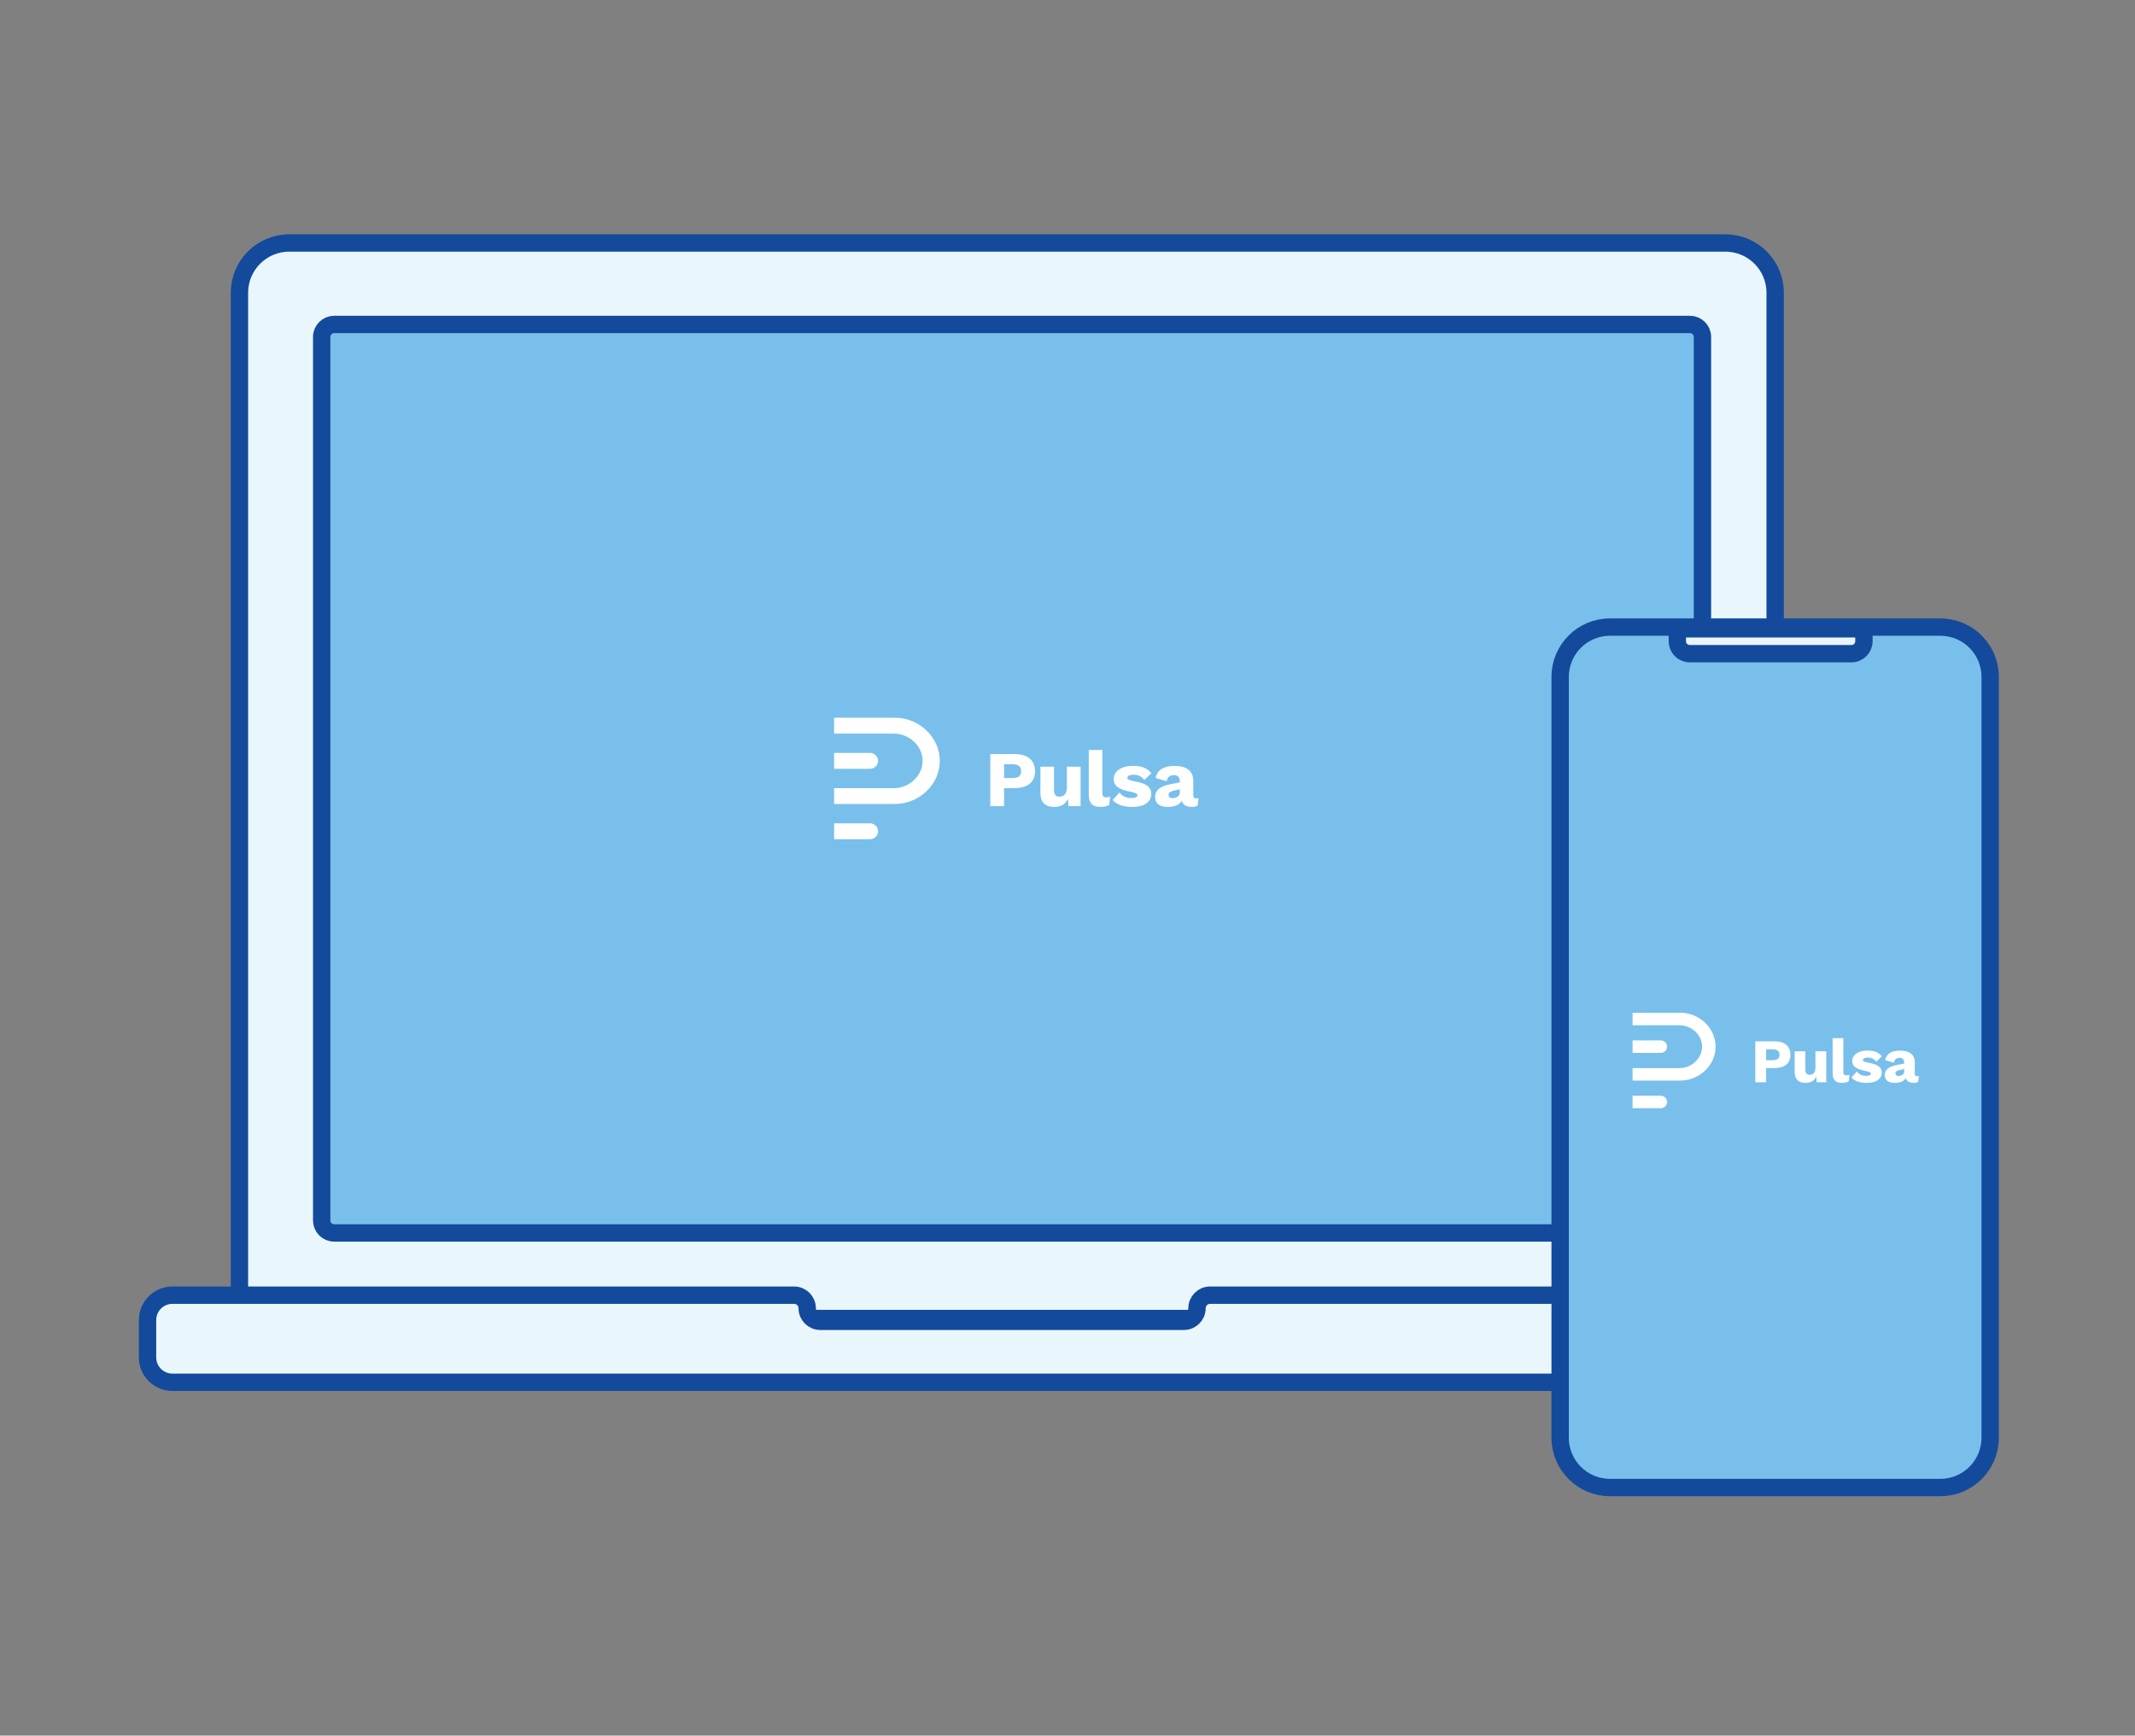 <svg width="246" height="200" viewBox="0 0 246 200" fill="none" xmlns="http://www.w3.org/2000/svg">
<rect x="0" y="0" width="246" height="200" fill="#808080" stroke="none"/>
<path d="M27.59 33.736V151.937H204.538V33.736C204.538 30.568 201.97 28 198.801 28H33.326C30.158 28 27.59 30.568 27.59 33.736Z" fill="#E9F6FC" stroke="#134A9C" stroke-width="2"/>
<path d="M37.066 38.82V140.644C37.066 141.436 37.708 142.078 38.5 142.078H194.726C195.518 142.078 196.16 141.436 196.16 140.644V38.82C196.16 38.028 195.504 37.386 194.712 37.386H38.515C37.723 37.386 37.066 38.028 37.066 38.82Z" fill="#79BFEB" stroke="#134A9C" stroke-width="2"/>
<g clip-path="url(#clip0_7299_34292)">
<path d="M103.113 92.65H96.109V90.826H102.986C104.747 90.826 106.306 89.416 106.306 87.68C106.306 85.945 104.747 84.535 102.986 84.535H96.109V82.706H103.113C105.893 82.706 108.285 84.936 108.285 87.676C108.285 90.415 105.893 92.646 103.113 92.646V92.65Z" fill="white"/>
<path d="M96.109 88.591H100.243C100.755 88.591 101.172 88.18 101.172 87.676C101.172 87.172 100.755 86.761 100.243 86.761H96.109V88.586V88.591Z" fill="white"/>
<path d="M96.109 96.706H100.243C100.755 96.706 101.172 96.295 101.172 95.791C101.172 95.287 100.755 94.876 100.243 94.876H96.109V96.701V96.706Z" fill="white"/>
</g>
<path d="M118.643 87.407C119.05 87.748 119.254 88.243 119.254 88.887C119.254 89.531 119.05 89.974 118.643 90.31C118.236 90.646 117.658 90.814 116.9 90.814H115.693V92.895H114.106V86.894H116.9C117.658 86.894 118.241 87.067 118.643 87.407ZM117.412 89.47C117.573 89.34 117.658 89.139 117.658 88.864C117.658 88.588 117.578 88.397 117.412 88.266C117.246 88.135 116.995 88.07 116.649 88.07H115.693V89.662H116.649C116.995 89.662 117.246 89.596 117.412 89.466V89.47Z" fill="white"/>
<path d="M124.506 88.35V92.895H123.105L123.057 92.051C122.768 92.676 122.238 92.989 121.461 92.989C120.969 92.989 120.585 92.858 120.301 92.602C120.021 92.345 119.879 91.939 119.879 91.388V88.35H121.447V90.996C121.447 91.295 121.499 91.5 121.603 91.621C121.707 91.743 121.868 91.803 122.082 91.803C122.342 91.803 122.546 91.719 122.697 91.547C122.849 91.374 122.929 91.113 122.929 90.763V88.35H124.506Z" fill="white"/>
<path d="M127.017 91.323C127.017 91.528 127.045 91.673 127.111 91.757C127.173 91.841 127.282 91.883 127.443 91.883C127.59 91.883 127.746 91.855 127.912 91.803L127.812 92.76C127.703 92.826 127.557 92.882 127.377 92.924C127.197 92.966 127.021 92.989 126.851 92.989C126.358 92.989 126.003 92.877 125.781 92.648C125.558 92.419 125.449 92.055 125.449 91.552V86.423H127.017V91.323Z" fill="white"/>
<path d="M128.201 92.186L129.011 91.314C129.276 91.743 129.73 91.957 130.375 91.957C130.592 91.957 130.758 91.93 130.881 91.874C131.004 91.817 131.066 91.738 131.066 91.64C131.066 91.556 131.004 91.481 130.877 91.416C130.749 91.351 130.536 91.29 130.228 91.23C129.541 91.094 129.048 90.912 128.755 90.683C128.461 90.455 128.319 90.147 128.319 89.764C128.319 89.503 128.4 89.26 128.565 89.027C128.731 88.793 128.982 88.612 129.318 88.467C129.655 88.322 130.062 88.252 130.54 88.252C131.071 88.252 131.502 88.322 131.838 88.467C132.174 88.612 132.444 88.822 132.657 89.106L131.847 89.885C131.701 89.671 131.525 89.522 131.322 89.424C131.118 89.326 130.877 89.279 130.592 89.279C130.37 89.279 130.199 89.311 130.076 89.377C129.953 89.442 129.891 89.526 129.891 89.624C129.891 89.718 129.953 89.792 130.081 89.858C130.209 89.923 130.427 89.984 130.739 90.044C131.417 90.161 131.904 90.329 132.203 90.558C132.501 90.786 132.653 91.094 132.653 91.491C132.653 91.934 132.463 92.293 132.089 92.569C131.715 92.844 131.17 92.984 130.455 92.984C129.394 92.984 128.646 92.713 128.201 92.181V92.186Z" fill="white"/>
<path d="M138.104 91.976L137.986 92.84C137.806 92.938 137.597 92.984 137.36 92.984C136.697 92.984 136.299 92.751 136.172 92.284C135.897 92.751 135.347 92.984 134.528 92.984C134.069 92.984 133.714 92.886 133.467 92.695C133.221 92.499 133.098 92.219 133.098 91.85C133.098 91.463 133.235 91.15 133.519 90.907C133.799 90.669 134.258 90.483 134.898 90.357L135.94 90.156V89.993C135.94 89.787 135.883 89.624 135.764 89.503C135.646 89.382 135.49 89.321 135.286 89.321C135.054 89.321 134.864 89.377 134.713 89.484C134.566 89.591 134.471 89.773 134.429 90.021L133.155 89.657C133.235 89.213 133.453 88.873 133.818 88.626C134.182 88.383 134.67 88.257 135.286 88.257C136.006 88.257 136.555 88.401 136.929 88.691C137.304 88.98 137.493 89.419 137.493 89.998V91.65C137.493 91.888 137.602 92.004 137.824 92.004C137.938 92.004 138.033 91.995 138.109 91.967L138.104 91.976ZM135.679 91.808C135.85 91.692 135.94 91.533 135.94 91.341V90.95L135.191 91.122C134.992 91.169 134.855 91.23 134.77 91.299C134.689 91.37 134.647 91.468 134.647 91.594C134.647 91.719 134.684 91.817 134.765 91.883C134.845 91.948 134.954 91.981 135.096 91.981C135.31 91.981 135.504 91.92 135.674 91.803L135.679 91.808Z" fill="white"/>
<path d="M17 156.419V152.117C17 150.532 18.284 149.249 19.868 149.249H91.502C92.334 149.249 93.008 149.923 93.008 150.754C93.008 151.586 93.682 152.26 94.514 152.26H136.415C137.247 152.26 137.921 151.586 137.921 150.754C137.921 149.923 138.596 149.249 139.427 149.249H211.925C213.509 149.249 214.793 150.532 214.793 152.117V156.419C214.793 158.003 213.509 159.287 211.925 159.287H19.868C18.284 159.287 17 158.003 17 156.419Z" fill="#E9F6FC" stroke="#134A9C" stroke-width="2"/>
<path d="M223.575 72.263H185.502C182.334 72.263 179.765 74.832 179.765 78V165.677C179.765 168.845 182.334 171.413 185.502 171.413H223.575C226.743 171.413 229.311 168.845 229.311 165.677V78C229.311 74.832 226.743 72.263 223.575 72.263Z" fill="#79BFEB" stroke="#134A9C" stroke-width="2"/>
<g clip-path="url(#clip1_7299_34292)">
<path d="M193.612 124.519H188.109V123.086H193.512C194.896 123.086 196.12 121.978 196.12 120.614C196.12 119.25 194.896 118.143 193.512 118.143H188.109V116.706H193.612C195.797 116.706 197.676 118.458 197.676 120.611C197.676 122.763 195.797 124.516 193.612 124.516V124.519Z" fill="white"/>
<path d="M188.109 121.33H191.357C191.759 121.33 192.087 121.007 192.087 120.611C192.087 120.215 191.759 119.892 191.357 119.892H188.109V121.326V121.33Z" fill="white"/>
<path d="M188.109 127.706H191.357C191.759 127.706 192.087 127.383 192.087 126.987C192.087 126.591 191.759 126.269 191.357 126.269H188.109V127.702V127.706Z" fill="white"/>
</g>
<path d="M205.814 120.4C206.134 120.668 206.294 121.056 206.294 121.562C206.294 122.068 206.134 122.417 205.814 122.681C205.494 122.945 205.04 123.077 204.445 123.077H203.496V124.712H202.249V119.997H204.445C205.04 119.997 205.498 120.132 205.814 120.4ZM204.847 122.021C204.973 121.918 205.04 121.76 205.04 121.544C205.04 121.328 204.977 121.177 204.847 121.075C204.716 120.972 204.519 120.921 204.248 120.921H203.496V122.171H204.248C204.519 122.171 204.716 122.12 204.847 122.017V122.021Z" fill="white"/>
<path d="M210.421 121.141V124.712H209.32L209.282 124.048C209.055 124.54 208.639 124.785 208.028 124.785C207.641 124.785 207.34 124.683 207.117 124.481C206.897 124.279 206.785 123.96 206.785 123.528V121.141H208.017V123.22C208.017 123.454 208.058 123.616 208.14 123.711C208.222 123.806 208.348 123.854 208.516 123.854C208.721 123.854 208.881 123.788 209 123.652C209.119 123.517 209.182 123.311 209.182 123.036V121.141H210.421Z" fill="white"/>
<path d="M212.393 123.476C212.393 123.638 212.416 123.751 212.468 123.817C212.516 123.883 212.602 123.916 212.728 123.916C212.844 123.916 212.966 123.894 213.097 123.854L213.019 124.606C212.933 124.657 212.818 124.701 212.676 124.734C212.535 124.767 212.397 124.785 212.263 124.785C211.876 124.785 211.597 124.697 211.422 124.518C211.247 124.338 211.162 124.052 211.162 123.656V119.626H212.393V123.476Z" fill="white"/>
<path d="M213.324 124.155L213.96 123.469C214.168 123.806 214.526 123.975 215.032 123.975C215.203 123.975 215.333 123.953 215.43 123.909C215.527 123.865 215.575 123.803 215.575 123.726C215.575 123.66 215.527 123.601 215.426 123.55C215.326 123.498 215.158 123.451 214.916 123.403C214.377 123.297 213.99 123.154 213.759 122.974C213.528 122.794 213.417 122.552 213.417 122.252C213.417 122.046 213.48 121.856 213.61 121.672C213.74 121.489 213.938 121.346 214.202 121.232C214.466 121.119 214.786 121.064 215.162 121.064C215.579 121.064 215.917 121.119 216.182 121.232C216.446 121.346 216.658 121.511 216.825 121.735L216.189 122.347C216.074 122.178 215.936 122.061 215.776 121.984C215.616 121.907 215.426 121.87 215.203 121.87C215.028 121.87 214.894 121.896 214.797 121.947C214.701 121.999 214.652 122.065 214.652 122.142C214.652 122.215 214.701 122.274 214.801 122.325C214.901 122.376 215.073 122.424 215.318 122.472C215.85 122.563 216.234 122.695 216.468 122.875C216.703 123.055 216.822 123.297 216.822 123.608C216.822 123.957 216.673 124.239 216.379 124.455C216.085 124.672 215.657 124.782 215.095 124.782C214.261 124.782 213.673 124.569 213.324 124.151V124.155Z" fill="white"/>
<path d="M221.105 123.99L221.012 124.668C220.87 124.745 220.707 124.782 220.521 124.782C220 124.782 219.687 124.598 219.587 124.232C219.371 124.598 218.939 124.782 218.295 124.782C217.934 124.782 217.655 124.705 217.462 124.554C217.268 124.4 217.171 124.18 217.171 123.891C217.171 123.586 217.279 123.341 217.503 123.15C217.722 122.963 218.083 122.816 218.586 122.717L219.404 122.56V122.431C219.404 122.27 219.36 122.142 219.267 122.046C219.173 121.951 219.051 121.903 218.891 121.903C218.708 121.903 218.559 121.947 218.44 122.032C218.325 122.116 218.251 122.259 218.217 122.453L217.216 122.167C217.279 121.819 217.451 121.551 217.737 121.357C218.024 121.166 218.407 121.067 218.891 121.067C219.456 121.067 219.888 121.181 220.182 121.408C220.476 121.636 220.625 121.98 220.625 122.435V123.733C220.625 123.92 220.71 124.012 220.885 124.012C220.975 124.012 221.049 124.004 221.109 123.982L221.105 123.99ZM219.2 123.858C219.334 123.766 219.404 123.641 219.404 123.491V123.183L218.816 123.319C218.66 123.355 218.552 123.403 218.485 123.458C218.422 123.513 218.388 123.59 218.388 123.689C218.388 123.788 218.418 123.865 218.481 123.916C218.545 123.968 218.63 123.993 218.742 123.993C218.909 123.993 219.062 123.946 219.196 123.854L219.2 123.858Z" fill="white"/>
<path d="M193.266 73.892V72.458H214.766V73.892C214.766 74.684 214.124 75.326 213.332 75.326H194.7C193.908 75.326 193.266 74.684 193.266 73.892Z" fill="#E9F6FC" stroke="#134A9C" stroke-width="2"/>
<defs>
<clipPath id="clip0_7299_34292">
<rect width="12.177" height="14" fill="white" transform="translate(96.109 82.706)"/>
</clipPath>
<clipPath id="clip1_7299_34292">
<rect width="9.567" height="11" fill="white" transform="translate(188.109 116.706)"/>
</clipPath>
</defs>
</svg>
